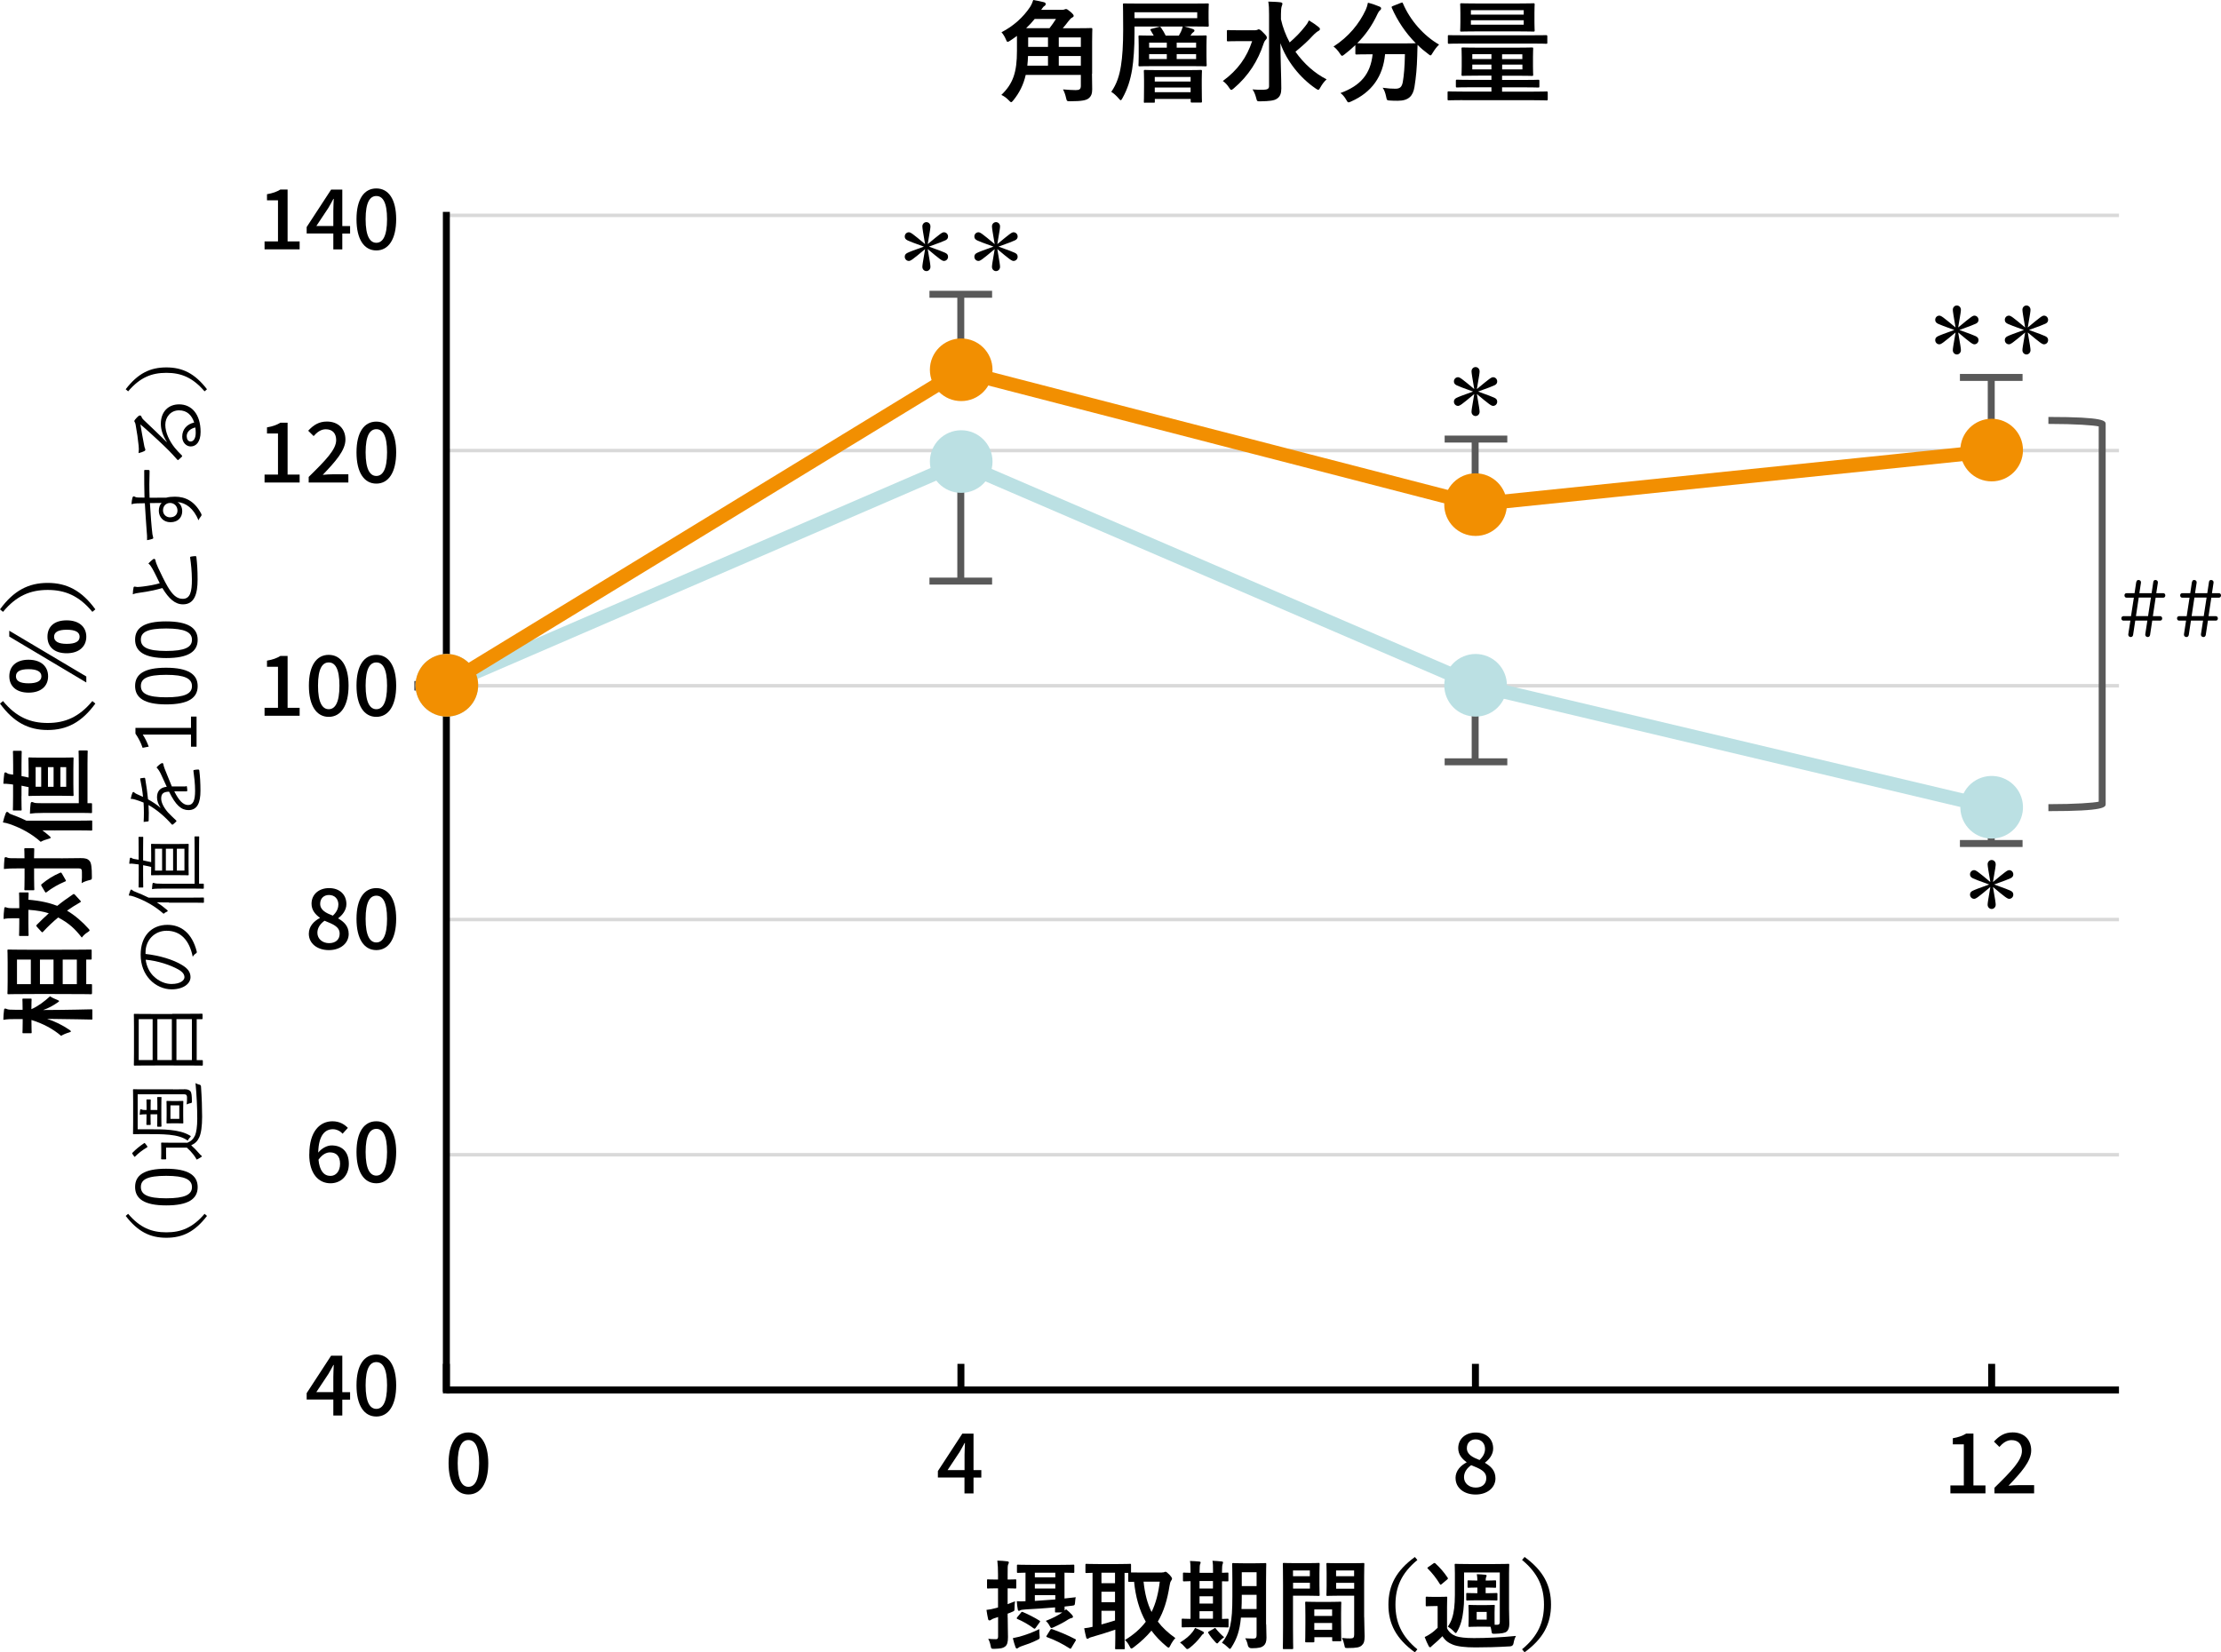 <?xml version="1.0" encoding="UTF-8"?>
<svg id="_レイヤー_2" data-name="レイヤー 2" xmlns="http://www.w3.org/2000/svg" viewBox="0 0 319.1 237.45">
  <defs>
    <style>
      .cls-1, .cls-2, .cls-3, .cls-4, .cls-5 {
        stroke-width: 0px;
      }

      .cls-2 {
        fill: #595959;
      }

      .cls-3 {
        fill: #d9d9d9;
      }

      .cls-4 {
        fill: #bbe0e3;
      }

      .cls-5 {
        fill: #f28f01;
      }
    </style>
  </defs>
  <g id="OL">
    <g>
      <g>
        <path class="cls-1" d="M13.28,146.37c0,.14-.01.15-.15.15-.25,0-3.03-.07-6.36-.1,1.12.36,2.2.9,3.21,1.58.14.1.21.17.21.22s-.07.1-.22.14c-.45.13-.88.31-1.19.5-1.15-.98-2.56-1.75-4.26-2.28v.32c0,1.02.03,1.36.03,1.44,0,.14-.01.15-.15.15h-1.02c-.14,0-.15-.01-.15-.15,0-.08.03-.42.03-1.44v-.45h-.87c-.87,0-1.32.01-1.91.11.01-.5.04-.95.1-1.4.01-.14.07-.22.14-.22.13,0,.2.04.29.08.17.07.39.1,1.36.1h.88c0-1.04-.03-1.37-.03-1.46,0-.14.01-.15.15-.15h1.02c.14,0,.15.01.15.15,0,.08-.03.41-.03,1.37.95-.41,1.89-1.13,2.68-1.85.29.2.64.36,1.08.53.15.07.22.11.22.15,0,.06-.07.11-.2.2-.64.45-1.33.83-2.09,1.09,3.71-.01,6.67-.1,6.92-.1.14,0,.15.01.15.15v1.13ZM13.21,142.73c0,.14-.01.15-.14.15-.08,0-1.01-.03-5.29-.03h-2.76c-2.77,0-3.7.03-3.8.03-.14,0-.15-.01-.15-.15,0-.1.03-.52.03-1.72v-2.69c0-1.21-.03-1.62-.03-1.71,0-.14.01-.15.15-.15.08,0,1.02.03,3.33.03h3.21c4.26,0,5.18-.03,5.27-.03.13,0,.14.01.14.15v1.15c0,.13-.01.14-.14.14h-.64v3.53h.69c.13,0,.14.01.14.17v1.13ZM4.43,141.43v-3.53h-1.99v3.53h1.99ZM7.69,137.9h-1.95v3.53h1.95v-3.53ZM11.04,137.9h-2.03v3.53h2.03v-3.53Z"/>
        <path class="cls-1" d="M5.29,133.17c-.06-.06-.07-.1-.07-.14s.01-.08.07-.13c.56-.56,1.13-1.12,1.72-1.65-.74-.24-1.68-.42-2.93-.5v1.92c0,1.2.03,1.61.03,1.69,0,.14-.01.15-.17.15h-1.05c-.14,0-.15-.01-.15-.15,0-.08.03-.49.03-1.69v-.71h-.9c-.62,0-.98.03-1.36.11.01-.52.03-.97.1-1.48,0-.14.06-.22.14-.22.1,0,.17.04.28.08.11.04.29.07.84.07h.9v-.41c0-1.22-.03-1.62-.03-1.71,0-.14.01-.15.15-.15h1.05c.15,0,.17.01.17.15,0,.07-.01.31-.03.9,1.71.14,3.04.45,4.15.88.71-.58,1.46-1.12,2.24-1.64.11-.08.15-.1.29.04l.76.83c.06.06.1.11.1.15s-.04.07-.13.13c-.64.36-1.26.76-1.86,1.18,1.13.66,2.25,1.65,3.04,2.54.13.14.2.22.2.29,0,.08-.1.15-.29.28-.34.2-.6.46-.83.76-.98-1.26-1.79-2.03-3.39-2.89-.74.6-1.46,1.29-2.17,2.05-.08.11-.13.11-.25-.01l-.64-.7ZM8.74,123.35c.98,0,2.04-.03,2.83-.03.71,0,1.02.08,1.32.43.22.29.31.87.31,2.23,0,.42.01.42-.42.52-.43.11-.77.24-1.05.42.04-.55.06-1.18.04-1.6,0-.41-.11-.52-.45-.52h-6.42v1.34c0,1.18.03,1.57.03,1.65,0,.14-.01.15-.15.15h-1.13c-.14,0-.15-.01-.15-.15,0-.08.03-.48.03-1.65v-1.34h-.99c-.9,0-1.34.01-1.98.08.01-.5.04-1.02.08-1.48.01-.14.08-.22.15-.22.13,0,.2.04.29.08.17.08.48.08,1.42.08h1.02c0-.88-.03-1.22-.03-1.29,0-.14.01-.15.15-.15h1.13c.14,0,.15.01.15.15,0,.07-.01.41-.03,1.29h3.84ZM5.97,127.33c-.08-.14-.08-.2.03-.28.76-.64,1.65-1.21,2.62-1.62.14-.06.18-.04.27.1l.52.9c.1.17.08.2-.06.25-.98.42-1.86.91-2.65,1.53-.13.1-.17.07-.25-.07l-.48-.8Z"/>
        <path class="cls-1" d="M7.94,119.34c-.53,0-1.2,0-1.85-.01.34.25.67.52.99.8.13.11.2.18.2.25,0,.06-.08.11-.25.15-.42.11-.9.28-1.18.45-1.25-1.12-2.75-1.96-4.45-2.55-.34-.11-.64-.2-.98-.24.11-.45.22-.87.39-1.29.06-.15.1-.22.21-.22.1,0,.15.04.25.14.08.1.21.17.57.29.69.25,1.34.53,1.96.83h7.17c1.37,0,2.06-.03,2.13-.03.14,0,.15.01.15.15v1.16c0,.13-.01.14-.15.14-.08,0-.76-.03-2.13-.03h-3.04ZM3.08,114.42c0,1.37.03,1.83.03,1.92,0,.14-.01.14-.17.14h-.95c-.13,0-.14,0-.14-.14,0-.08.03-.55.03-1.92v-1.67l-.41-.06c-.38-.04-.73-.07-.99-.06.03-.49.07-.97.13-1.42,0-.14.08-.21.17-.21.07,0,.15.04.22.1.1.07.21.13.41.15.15.03.32.06.48.07v-1.37c0-1.37-.03-1.82-.03-1.9,0-.14.01-.15.14-.15h.95c.15,0,.17.01.17.15,0,.08-.03.53-.03,1.9v1.58c.35.06.69.14,1.02.21v-1.15c0-1.11-.03-1.48-.03-1.57,0-.15.01-.17.15-.17.08,0,.53.03,1.53.03h3.15c.99,0,1.43-.03,1.51-.03.14,0,.15.01.15.17,0,.08-.03.46-.03,1.57v2.07c0,1.11.03,1.48.03,1.58,0,.14-.01.15-.15.15-.1,0-.52-.03-1.51-.03h-3.15c-.99,0-1.43.03-1.53.03-.14,0-.15-.01-.15-.15,0-.08.03-.38.03-1.12-.36-.08-.7-.14-1.02-.21v1.49ZM6.12,116.83c-.85,0-1.29.03-1.82.1.01-.53.04-.94.1-1.44.01-.14.1-.24.18-.24.1,0,.18.06.31.1.15.06.41.08,1.22.08h5.21v-5.6c0-1.32-.03-1.75-.03-1.83,0-.14.01-.15.17-.15h.99c.14,0,.15.01.15.15,0,.08-.03.52-.03,1.83v5.6h.5c.14,0,.15.01.15.15v1.12c0,.14-.01.15-.15.15-.08,0-.52-.03-1.48-.03h-5.48ZM5.92,113.06v-2.82h-.8v2.82h.8ZM7.7,110.25h-.81v2.82h.81v-2.82ZM8.68,110.25v2.82h.83v-2.82h-.83Z"/>
        <path class="cls-1" d="M.43,100.75c1.92,2.33,3.95,3.15,6.42,3.15s4.5-.83,6.42-3.15l.43.36c-1.96,2.69-4.09,3.8-6.85,3.8s-4.89-1.11-6.85-3.8l.43-.36Z"/>
        <path class="cls-1" d="M12.4,97.23v.85l-11.07-6.6v-.84l11.07,6.58ZM4.09,94.81c1.81,0,2.82.97,2.82,2.38s-1.01,2.35-2.8,2.35-2.77-.95-2.77-2.35.95-2.38,2.76-2.38ZM4.1,98.2c1.22,0,1.85-.34,1.85-1.01s-.63-1.02-1.85-1.02-1.81.34-1.81,1.02.6,1.01,1.81,1.01ZM9.58,89.15c1.81,0,2.82.97,2.82,2.35s-1.01,2.38-2.82,2.38-2.76-.95-2.76-2.38.95-2.35,2.76-2.35ZM9.59,92.53c1.22,0,1.85-.34,1.85-1.02s-.63-1.01-1.85-1.01-1.82.34-1.82,1.01.62,1.02,1.82,1.02Z"/>
        <path class="cls-1" d="M0,87.57c1.96-2.69,4.09-3.8,6.85-3.8s4.89,1.11,6.85,3.8l-.43.36c-1.92-2.33-3.95-3.15-6.42-3.15s-4.5.83-6.42,3.15l-.43-.36Z"/>
      </g>
      <g>
        <path class="cls-1" d="M18.41,174.44c1.71,2.01,3.39,2.66,5.49,2.66s3.78-.65,5.49-2.66l.35.3c-1.74,2.27-3.5,3.14-5.84,3.14s-4.1-.88-5.84-3.14l.35-.3Z"/>
        <path class="cls-1" d="M23.85,167.96c3.18,0,4.55.94,4.55,2.64s-1.34,2.63-4.52,2.63-4.47-.97-4.47-2.65,1.28-2.62,4.45-2.62ZM23.87,172.21c2.69,0,3.71-.53,3.71-1.61s-1.02-1.62-3.71-1.62-3.63.52-3.63,1.6.94,1.63,3.63,1.63Z"/>
        <path class="cls-1" d="M19.04,165.86c-.07-.11-.07-.12,0-.2.48-.5,1-.92,1.66-1.37.07-.05.1-.04.19.08l.23.3c.08.12.1.16,0,.22-.68.41-1.24.84-1.7,1.31-.07.07-.1.07-.18-.06l-.19-.28ZM24.91,156.56c.55,0,1.16-.02,1.68-.02.35,0,.62.1.79.31.13.18.19.65.19,1.39,0,.25,0,.26-.22.3-.22.04-.37.1-.53.18.04-.36.06-.7.05-1.02,0-.3-.1-.44-.42-.44h-6.67v5.03h1.5c1.13,0,2.22-.01,3.2.1,1.04.11,2,.32,2.79.79.1.06.14.08.14.12,0,.05-.05.1-.13.18-.14.14-.24.29-.31.44-.67-.5-1.57-.73-2.63-.84-1.01-.1-2.17-.1-3.32-.1h-.73c-.71,0-1.02.02-1.08.02-.08,0-.1-.01-.1-.1,0-.06.02-.47.02-1.63v-3.01c0-1.16-.02-1.56-.02-1.63,0-.08.01-.1.1-.1.06,0,.37.02,1.08.02h4.61ZM23.1,157.64c.08,0,.1.01.1.1,0,.07-.02.4-.02,1.22v1.61c0,.85.02,1.18.02,1.25,0,.08-.01.1-.1.1h-.42c-.08,0-.1-.01-.1-.1,0-.07.02-.4.02-1.25v-.43h-.97v.34c0,.74.02,1.02.02,1.09,0,.08-.01.1-.1.1h-.42c-.08,0-.1-.01-.1-.1,0-.07.02-.35.02-1.09v-.34h-.19c-.34,0-.56.01-.79.07.01-.25.04-.49.06-.68.01-.07.04-.12.1-.12s.08.01.16.05.2.06.44.06h.23v-.37c0-.72-.02-.98-.02-1.04,0-.1.01-.11.1-.11h.42c.08,0,.1.01.1.11,0,.06-.02.32-.02,1.04v.37h.97v-.55c0-.83-.02-1.15-.02-1.22,0-.08.01-.1.1-.1h.42ZM26.89,164.24c.58-.24.88-.54,1.14-1.08.18-.44.31-1.25.31-2.39,0-1.54-.08-3.35-.25-5.12.16.11.34.17.54.22q.24.04.25.28c.11,1.57.16,3.13.16,4.35,0,1.3-.14,2.36-.41,2.94-.25.55-.59.89-1.16,1.15.42.37.74.7,1.16,1.19.13.14.2.23.26.26.07.04.1.06.1.12,0,.05-.04.1-.11.14-.18.12-.4.24-.62.35-.13-.25-.28-.47-.47-.72-.28-.36-.56-.66-.94-1h-2.99v.79c0,.6.02.74.02.79,0,.08-.01.1-.11.1h-.52c-.08,0-.1-.01-.1-.1,0-.05.02-.19.02-.79v-.6c0-.6-.02-.76-.02-.82,0-.08.01-.1.1-.1.06,0,.37.02,1.13.02h2.49ZM25.45,158.23c.56,0,.73-.02.79-.02.08,0,.1.01.1.1,0,.06-.02.3-.02,1.04v.96c0,.74.02.97.02,1.04,0,.08-.01.1-.1.1-.07,0-.23-.02-.79-.02h-.64c-.56,0-.72.02-.79.02-.08,0-.1-.01-.1-.1,0-.07.02-.3.02-1.04v-.97c0-.73-.02-.97-.02-1.03,0-.08.01-.1.1-.1.06,0,.23.02.79.02h.64ZM24.49,158.85v1.94h1.27v-1.94h-1.27Z"/>
        <path class="cls-1" d="M24.75,145.7c3.55,0,4.19-.02,4.25-.02.08,0,.1.01.1.1v.59c0,.08-.01.1-.1.1h-.74v5.88h.78c.08,0,.1.01.1.11v.58c0,.08-.01.1-.1.1-.06,0-.71-.02-4.26-.02h-2.36c-2.36,0-3.02.02-3.09.02-.08,0-.1-.01-.1-.1,0-.07.02-.49.02-1.68v-3.87c0-1.2-.02-1.62-.02-1.69,0-.08.01-.1.1-.1.06,0,.72.02,2.77.02h2.66ZM19.93,146.46v5.88h2v-5.88h-2ZM22.61,146.46v5.88h2.08v-5.88h-2.08ZM25.35,146.46v5.88h2.22v-5.88h-2.22Z"/>
        <path class="cls-1" d="M20.89,137.09c2.03.22,4.02.83,5.24,1.58.88.52,1.24,1.06,1.24,1.76,0,.9-.98,1.75-2.72,1.75-1.1,0-2.28-.5-3.11-1.39-.83-.89-1.33-2.09-1.33-3.6,0-2.69,1.57-4.28,3.86-4.28,1.96,0,3.53,1.21,4.19,3.81.04.14.01.23-.13.31-.12.07-.3.23-.44.47-.47-2.38-1.75-3.74-3.75-3.74-1.77,0-3.03,1.38-3.03,3.09v.23ZM22.04,140.26c.79.8,1.77,1.15,2.59,1.15,1.31,0,1.87-.54,1.87-.97,0-.41-.26-.77-.88-1.12-1.08-.61-2.94-1.25-4.69-1.4.12.94.53,1.76,1.1,2.34Z"/>
        <path class="cls-1" d="M24.27,129.69c-.46,0-1.14,0-1.74-.02.49.31.97.67,1.45,1.08.08.07.12.12.12.16,0,.05-.04.07-.12.11-.19.08-.36.19-.47.3-1.32-1.15-2.64-1.88-4.21-2.45-.3-.11-.58-.17-.8-.18.06-.25.13-.49.23-.72.04-.08.07-.13.13-.13.07,0,.11.04.17.1.07.07.18.14.46.24.64.25,1.26.52,1.86.82h5.97c1.27,0,1.82-.02,1.88-.02.08,0,.1.01.1.1v.56c0,.08-.01.1-.1.1-.06,0-.61-.02-1.88-.02h-3.05ZM20.48,120.25c.08,0,.1.01.1.1,0,.06-.02.46-.02,1.67v1.63c.41.08.82.17,1.16.25v-1.19c0-.96-.02-1.27-.02-1.34,0-.08.01-.1.1-.1.07,0,.4.02,1.32.02h2.57c.92,0,1.25-.02,1.32-.02.08,0,.1.01.1.1,0,.07-.02.38-.02,1.34v1.64c0,.96.02,1.28.02,1.34,0,.08-.01.1-.1.1-.07,0-.4-.02-1.32-.02h-2.57c-.92,0-1.25.02-1.32.02-.08,0-.1-.01-.1-.1,0-.05.02-.34.02-1.1-.38-.1-.78-.18-1.16-.25v1.45c0,1.21.02,1.61.02,1.68s-.01.08-.1.08h-.49c-.07,0-.08-.01-.08-.08s.02-.47.02-1.68v-1.56l-.64-.08c-.26-.04-.44-.05-.72-.02.01-.24.05-.5.08-.73.02-.11.07-.14.13-.14.05,0,.1.02.16.06.08.06.18.1.32.12.2.04.43.06.66.11v-1.52c0-1.21-.02-1.61-.02-1.67,0-.08.01-.1.08-.1h.49ZM28.52,120.19c.08,0,.1.01.1.1,0,.06-.02.44-.02,1.63v5.07h.58c.08,0,.1.01.1.1v.53c0,.08-.01.1-.1.1-.07,0-.42-.02-1.28-.02h-4.51c-.8,0-1.14.01-1.55.08.01-.3.04-.53.07-.77.01-.08.06-.14.12-.14s.12.04.22.06c.13.04.4.07,1.12.07h4.59v-5.07c0-1.19-.02-1.57-.02-1.63,0-.08.01-.1.11-.1h.49ZM22.27,121.97v3.14h1.02v-3.14h-1.02ZM23.83,121.97v3.14h1.04v-3.14h-1.04ZM25.41,121.97v3.14h1.09v-3.14h-1.09Z"/>
        <path class="cls-1" d="M26.72,112.97c.1,0,.13.02.14.13.02.12.05.36.05.52,0,.07-.06.11-.14.11-.53,0-1.12,0-1.73-.01.66,1.32,1.27,1.97,1.99,1.97s1-.66,1-2.05c0-1-.12-1.98-.24-2.85-.01-.06,0-.11.08-.13.18-.04.42-.07.59-.07.11,0,.16.05.17.1.11.85.17,1.83.17,2.96,0,1.68-.43,2.77-1.72,2.77-1.01,0-1.82-.66-2.79-2.65-.82.02-1.14.3-1.13,1.01.01.52.31,1.2.97,1.97.41.43.72.72,1.16,1.14.08.07.08.12.02.18-.11.12-.34.32-.47.42-.07.04-.1.05-.17-.02-.95-1.09-2.11-2.09-3.33-2.78.05.74.05,1.47.02,2.23,0,.1-.04.12-.12.13-.14.02-.41.06-.6.07.05-.88.05-1.81-.01-2.78-.36-.14-.76-.31-1.2-.43-.2-.06-.38-.11-.65-.1.06-.35.17-.7.26-.9.06-.12.18-.12.26-.02.05.05.13.12.34.22.3.14.55.25.91.41-.08-.84-.22-1.7-.4-2.53-.02-.1-.02-.12.05-.14.17-.02.34-.06.53-.07.08,0,.12.02.14.16.17.95.3,1.97.4,2.93.73.41,1.29.79,1.79,1.22h.02c-.36-.52-.52-1.04-.52-1.51,0-.89.47-1.42,1.4-1.51-.26-.59-.58-1.27-.86-1.87-.17-.35-.36-.66-.61-.91.24-.28.55-.52.7-.59.18-.1.25,0,.28.12.02.14.08.38.19.66.38.91.66,1.67,1.03,2.54h2.01Z"/>
        <path class="cls-1" d="M27.44,104.61v-1.63h.8v4.33h-.8v-1.74h-6.93c.31.46.61,1.06.86,1.73l-.88.17c-.24-.73-.61-1.43-1.03-2.04v-.82h7.98Z"/>
        <path class="cls-1" d="M23.85,95.96c3.18,0,4.55.94,4.55,2.64s-1.34,2.63-4.52,2.63-4.47-.97-4.47-2.65,1.28-2.62,4.45-2.62ZM23.87,100.21c2.69,0,3.71-.53,3.71-1.61s-1.02-1.62-3.71-1.62-3.63.52-3.63,1.6.94,1.63,3.63,1.63Z"/>
        <path class="cls-1" d="M23.85,89.3c3.18,0,4.55.94,4.55,2.64s-1.34,2.63-4.52,2.63-4.47-.97-4.47-2.65,1.28-2.62,4.45-2.62ZM23.87,93.55c2.69,0,3.71-.53,3.71-1.61s-1.02-1.62-3.71-1.62-3.63.52-3.63,1.6.94,1.63,3.63,1.63Z"/>
        <path class="cls-1" d="M19.18,84.44c.02-.1.1-.14.16-.14.12,0,.23.06.42.06.26-.01.5-.04.77-.07.86-.11,1.67-.25,2.42-.47-.35-.71-.68-1.43-1.08-2.14-.22-.38-.34-.53-.55-.7.23-.24.46-.46.67-.61.14-.1.31-.07.34.14.05.3.22.7.38,1.06.41.88.9,1.91,1.37,2.72.71,1.21,1.33,1.77,2.17,1.77,1.07,0,1.33-1.01,1.32-2.82-.01-1.12-.12-2.19-.25-3.08-.01-.11.01-.14.11-.17.19-.04.42-.06.62-.07.11-.01.16.04.17.17.11.98.17,1.85.17,3.19,0,2.08-.46,3.57-2.1,3.57-1.15,0-2.04-.82-2.96-2.34-.89.26-2.12.52-3.07.64-.55.07-.85.13-1.18.26.01-.36.05-.73.11-.98Z"/>
        <path class="cls-1" d="M21.37,67.56c.11,0,.12.04.12.16-.04,1.28-.05,2.46,0,3.81.76,0,1.58,0,2.39-.01.37-.1.8-.14,1.26-.14,1.51,0,2.79.65,3.71,2.34.07.12.11.22.11.28,0,.07-.04.14-.1.22-.12.13-.26.35-.34.55-.71-1.72-1.81-2.51-3.02-2.62.46.26.68.78.68,1.32,0,.83-.55,1.58-1.69,1.58-1.02,0-1.67-.75-1.67-1.64,0-.46.13-.88.41-1.13-.59.01-1.13.01-1.69.02.1,1.71.22,3.33.36,4.47.04.29.12.43.12.53,0,.07-.04.12-.12.14-.16.07-.44.13-.77.19.02-.41-.01-.8-.07-1.51-.07-.97-.16-2.21-.25-3.8-.49.01-.73.01-1.12.02-.3.01-.49.04-.8.12.02-.36.08-.71.13-.91.04-.13.1-.22.18-.22.07,0,.13.04.22.08.08.05.17.07.32.08.26.02.49.02,1.02.02-.04-1.33-.04-2.51-.04-3.84,0-.11.01-.13.13-.13h.52ZM24.47,74.34c.66,0,1.03-.43,1.03-.97,0-.67-.52-1.09-1.06-1.09-.6,0-1.02.44-1.02,1.07,0,.53.4,1,1.04,1Z"/>
        <path class="cls-1" d="M23.96,63.48c-.56-.86-.85-1.71-.85-2.58,0-1.73,1.07-2.79,2.63-2.79,1.79,0,3.08,1.42,3.08,3.96,0,1.44-.65,2.09-1.42,2.09-.62,0-1.22-.55-1.22-1.4,0-1.08.7-1.81,1.72-2.04-.34-1.03-1.01-1.75-2.18-1.75s-1.97.94-1.97,2.08.61,2.37,1.36,3.3c.3.38.62.7.98,1.06.1.1.11.16.02.24-.14.14-.32.32-.48.44-.06.05-.11.04-.18-.05-.83-.95-1.44-1.56-2.67-2.71-.76-.7-1.52-1.42-2.61-2.34.16,1,.34,1.93.54,3,.02.16.06.3.11.42.04.08.06.18.06.23,0,.08-.05.14-.14.19-.22.11-.44.19-.83.29.05-.4.05-.73.01-1.06-.1-.95-.23-1.93-.43-2.99-.02-.14-.06-.29-.11-.37-.04-.05-.08-.12-.08-.17,0-.06.02-.12.1-.22.18-.23.36-.41.5-.52.07-.06.14-.08.2-.08.1,0,.18.06.23.18.05.16.13.29.42.56,1.13,1.07,1.97,1.87,3.19,3.07l.04-.04ZM26.83,62.72c0,.38.19.73.56.73.4,0,.73-.43.73-1.24,0-.26-.01-.5-.06-.78-.68.16-1.24.6-1.24,1.28Z"/>
        <path class="cls-1" d="M18.06,55.94c1.74-2.27,3.5-3.14,5.84-3.14s4.1.88,5.84,3.14l-.35.3c-1.72-2.01-3.39-2.66-5.49-2.66s-3.78.65-5.49,2.66l-.35-.3Z"/>
      </g>
      <g>
        <path class="cls-1" d="M144.78,232.45c0,1.34.04,2.1.04,2.8,0,.77-.11,1.15-.43,1.39-.31.22-.6.28-1.46.31-.5.01-.52.01-.6-.42-.08-.43-.22-.78-.35-1.02.32.04.63.06,1.13.06.2,0,.29-.1.29-.39v-2.8c-.18.06-.35.13-.52.17-.25.08-.41.17-.49.24-.07.06-.15.08-.24.08s-.15-.06-.18-.17c-.08-.36-.17-.84-.24-1.34.41-.04.81-.11,1.3-.25.11-.03.24-.06.36-.1v-2.75h-.22c-.87,0-1.13.03-1.22.03-.13,0-.14-.01-.14-.15v-1.02c0-.14.01-.15.14-.15.08,0,.35.03,1.22.03h.22v-.73c0-.9-.03-1.34-.1-1.99.5.01.95.04,1.42.1.14.01.24.08.24.15,0,.11-.06.2-.1.29-.08.17-.08.46-.08,1.42v.76c.74,0,1-.03,1.09-.03.14,0,.15.01.15.15v1.02c0,.14-.01.15-.15.15-.1,0-.35-.03-1.09-.03v2.28c.34-.13.7-.27,1.06-.42-.04.24-.07.66-.07,1.01s-.01.38-.29.49c-.22.1-.46.2-.7.28v.56ZM149.36,235.06c.04.43.03.45-.35.63-.76.38-1.46.63-2.23.88-.25.08-.36.15-.48.24-.08.06-.14.1-.21.1s-.14-.06-.18-.17c-.14-.39-.27-.81-.39-1.32.36-.07.64-.13.94-.21.88-.25,1.86-.59,2.87-1.09-.01.28-.01.6.03.94ZM146.67,231.78c.11-.15.15-.17.29-.11.74.31,1.67.78,2.38,1.23.07.04.1.07.1.11s-.03.08-.08.15l-.55.76c-.11.15-.14.18-.28.1-.8-.59-1.61-1.04-2.37-1.36-.1-.04-.11-.11-.01-.25l.52-.63ZM152.95,230.88c.01.28.01.46.01.57.07-.06.14-.11.21-.18.36.29.6.52.85.8.13.15.14.22.14.31,0,.07-.11.14-.2.15-.13.03-.29.08-.48.2-.52.35-1.19.71-2.09,1.12-.15.07-.25.11-.32.11-.11,0-.15-.1-.29-.35-.15-.28-.32-.49-.53-.67.92-.35,1.85-.83,2.37-1.21h-.9c-.13,0-.14-.01-.14-.17,0-.04.01-.22.01-.56-1.46.13-2.79.21-4.22.29-.5.03-.69.07-.78.13-.08.06-.14.07-.21.07s-.13-.06-.15-.2c-.06-.32-.13-.79-.14-1.18.36.03.78.03,1.25,0v-4.1c-.71.01-1.02.03-1.08.03-.14,0-.15-.01-.15-.15v-.88c0-.14.01-.15.15-.15.08,0,.56.03,1.9.03h4.13c1.34,0,1.82-.03,1.91-.03.14,0,.15.01.15.15v.88c0,.14-.01.15-.15.15-.07,0-.41-.01-1.26-.03v3.71c.52-.06,1.06-.11,1.62-.18-.06.18-.08.53-.11.83-.03.31-.06.34-.38.38l-1.13.13ZM151.62,226.68v-.66h-2.94v.66h2.94ZM151.62,228.29v-.66h-2.94v.66h2.94ZM151.62,229.24h-2.94v.83c.92-.06,1.91-.13,2.94-.21v-.62ZM150.88,234.26c.1-.17.15-.17.29-.13,1.11.39,2.35.92,3.31,1.43.07.03.1.06.1.1s-.01.1-.07.18l-.55.92c-.11.2-.14.21-.27.14-1-.64-2.09-1.21-3.25-1.62-.14-.06-.14-.1-.04-.25l.48-.77Z"/>
        <path class="cls-1" d="M166.91,225.98c.18,0,.28-.01.34-.04.07-.04.14-.06.21-.06.1,0,.24.1.59.45.21.24.34.42.34.53s-.07.22-.15.34c-.1.13-.15.38-.21.71-.32,2-.8,3.64-1.68,5.13.64.85,1.47,1.62,2.52,2.37-.22.22-.52.64-.73,1.08-.1.2-.15.29-.25.29-.07,0-.17-.07-.32-.2-.84-.7-1.55-1.44-2.14-2.24-.67.81-1.51,1.61-2.56,2.4-.15.11-.24.17-.31.17-.11,0-.17-.11-.28-.34-.18-.35-.39-.67-.66-.88,1.27-.77,2.25-1.64,3-2.63-.95-1.7-1.47-3.61-1.68-5.74-.43,0-.63.01-.69.01-.14,0-.15-.01-.15-.17v-1.12h-.53v9.34c0,.95.03,1.4.03,1.48,0,.14-.01.15-.15.15h-1.09c-.14,0-.15-.01-.15-.15,0-.1.03-.53.03-1.48v-1.18c-1.02.36-2.42.78-3.33,1.04-.28.07-.39.13-.45.17-.07.06-.14.1-.22.1s-.15-.06-.18-.18c-.1-.38-.21-.88-.29-1.33.49-.06.77-.1,1.2-.21v-7.76c-.56.01-.81.03-.87.03-.14,0-.15-.01-.15-.15v-1c0-.15.01-.17.15-.17.08,0,.5.03,1.72.03h2.79c1.23,0,1.65-.03,1.74-.03.14,0,.15.01.15.17v1.07c.22.01.64.01,1.43.01h3.03ZM160.2,227.52v-1.5h-1.95v1.5h1.95ZM160.2,230.25v-1.5h-1.95v1.5h1.95ZM160.2,231.49h-1.95v1.96c.64-.17,1.33-.38,1.95-.57v-1.39ZM164.3,227.3c.18,1.71.53,3.12,1.15,4.36.62-1.26.98-2.69,1.18-4.36h-2.33Z"/>
        <path class="cls-1" d="M170.89,236.84c-.14.1-.22.15-.31.15s-.17-.08-.31-.25c-.27-.32-.5-.53-.73-.69.81-.5,1.39-.98,1.82-1.55.15-.21.25-.36.34-.55.42.17.7.28,1.08.49.14.07.2.13.2.21,0,.07-.04.14-.15.2-.13.07-.18.18-.31.35-.43.57-1,1.15-1.62,1.64ZM171.68,233.84c-1.25,0-1.67.03-1.75.03-.14,0-.15-.01-.15-.15v-.95c0-.14.01-.15.15-.15.07,0,.35.03,1.12.03v-5.42c-.62.01-.87.03-.92.03-.15,0-.17-.01-.17-.14v-.97c0-.14.01-.15.17-.15.06,0,.31.03.92.03v-.24c0-.7-.01-1.08-.08-1.46.43.01.94.04,1.33.08.11.01.2.04.2.13,0,.1-.04.17-.08.27-.04.1-.07.35-.07.97v.25h1.93v-.27c0-.7-.01-1.06-.08-1.46.43.03.91.04,1.32.1.13.01.2.06.2.13,0,.1-.04.18-.07.27-.04.11-.08.36-.08.98v.25c.49-.01.73-.03.78-.03.13,0,.14.01.14.15v.97c0,.13-.01.14-.14.14-.06,0-.29-.01-.78-.01v5.41c.5-.01.74-.03.8-.03.13,0,.14.01.14.15v.95c0,.14-.01.15-.14.15-.08,0-.5-.03-1.71-.03h-2.96ZM174.27,228.29v-1.08h-1.93v1.08h1.93ZM174.27,230.45v-1.05h-1.93v1.05h1.93ZM174.27,232.63v-1.08h-1.93v1.08h1.93ZM174.41,234.04c.08-.06.14-.08.17-.08.04,0,.07.03.11.1.29.38.88.99,1.19,1.22-.28.2-.53.41-.77.69-.11.14-.17.21-.24.21-.06,0-.13-.06-.24-.17-.38-.41-.73-.83-1.01-1.3-.08-.13-.06-.18.06-.25l.73-.41ZM181.92,233.43c0,.66.04,1.37.04,1.93s-.13.91-.41,1.15c-.29.24-.67.36-1.72.36q-.46,0-.55-.43c-.07-.38-.22-.76-.38-1,.43.03.85.04,1.21.04.31,0,.43-.14.43-.49v-2.52h-2.25c-.18,1.96-.62,3.1-1.33,4.22-.11.18-.18.27-.25.27s-.14-.07-.28-.21c-.27-.27-.59-.52-.87-.66,1.19-1.54,1.5-2.84,1.5-6.67v-2.31c0-1.46-.03-2.23-.03-2.31,0-.15.01-.17.15-.17.1,0,.43.03,1.44.03h1.72c1.02,0,1.36-.03,1.44-.03.14,0,.15.01.15.17,0,.08-.03.85-.03,2.31v6.32ZM180.54,231.23v-2.04h-2.13v.25c0,.66-.01,1.26-.04,1.79h2.17ZM178.41,225.95v1.99h2.13v-1.99h-2.13Z"/>
        <path class="cls-1" d="M188.04,224.64c.91,0,1.33-.03,1.42-.03.13,0,.14.01.14.17,0,.08-.03.49-.03,1.33v1.74c0,.85.03,1.25.03,1.33,0,.15-.01.17-.14.17-.08,0-.5-.03-1.42-.03h-2.27v4.54c0,1.93.03,2.89.03,2.98,0,.14-.01.15-.15.15h-1.19c-.14,0-.15-.01-.15-.15,0-.1.03-1.05.03-2.98v-6.07c0-1.95-.03-2.93-.03-3.01,0-.15.01-.17.15-.17.1,0,.63.03,1.65.03h1.93ZM185.77,225.69v.83h2.42v-.83h-2.42ZM188.2,227.46h-2.42v.84h2.42v-.84ZM187.67,236.02c-.14,0-.15-.01-.15-.17,0-.08.03-.46.03-2.54v-1.23c0-1.23-.03-1.65-.03-1.75,0-.14.01-.15.15-.15.1,0,.43.03,1.5.03h1.89c1.06,0,1.4-.03,1.5-.03.14,0,.15.01.15.15,0,.08-.03.5-.03,1.51v1.39c0,2.03.03,2.41.03,2.48,0,.14-.01.15-.15.15h-1.01c-.14,0-.15-.01-.15-.15v-.43h-2.56v.57c0,.15-.01.17-.17.17h-.99ZM188.83,232.23h2.56v-.94h-2.56v.94ZM191.39,234.22v-.98h-2.56v.98h2.56ZM196,232.38c0,.98.06,2.1.06,2.79s-.1,1.01-.41,1.29c-.29.27-.69.38-2,.38-.42,0-.42.01-.5-.43-.08-.39-.2-.74-.34-1.02.43.06.88.07,1.18.07.46,0,.57-.13.57-.55v-5.59h-2.3c-1.09,0-1.46.03-1.54.03-.14,0-.15-.01-.15-.17,0-.08.03-.41.03-1.23v-1.93c0-.81-.03-1.15-.03-1.23,0-.15.01-.17.15-.17.08,0,.45.03,1.54.03h2.06c1.09,0,1.47-.03,1.55-.03.14,0,.15.01.15.17,0,.08-.03.66-.03,1.85v5.76ZM191.96,225.69v.83h2.59v-.83h-2.59ZM194.56,228.31v-.84h-2.59v.84h2.59Z"/>
        <path class="cls-1" d="M203.64,224.19c-2.33,1.92-3.15,3.95-3.15,6.42s.83,4.5,3.15,6.42l-.36.43c-2.69-1.96-3.8-4.09-3.8-6.85s1.11-4.89,3.8-6.85l.36.43Z"/>
        <path class="cls-1" d="M207.91,234.02c.29.57.69.87,1.26,1.11.52.18,1.37.28,2.59.28,1.79,0,3.95-.1,6.05-.31-.18.31-.29.66-.35,1.04q-.07.45-.52.46c-1.79.11-3.5.15-4.97.15s-2.59-.13-3.26-.41c-.64-.25-1.09-.6-1.47-1.2-.39.42-.79.77-1.28,1.19-.15.13-.25.21-.32.29-.06.07-.08.11-.18.11-.07,0-.14-.07-.2-.18-.2-.36-.38-.8-.57-1.29.35-.17.55-.28.81-.46.39-.25.7-.53,1.05-.87v-3.12h-.56c-.73,0-.91.03-.98.03-.15,0-.17-.01-.17-.17v-1.06c0-.14.01-.15.17-.15.07,0,.25.03.98.03h.78c.73,0,.94-.03,1.01-.03.14,0,.15.01.15.15,0,.08-.03.49-.03,1.36v3.05ZM205.93,224.69c.07-.06.13-.07.17-.07s.08.01.14.07c.62.57,1.23,1.26,1.74,2.03.08.13.07.17-.08.29l-.74.62c-.08.07-.14.11-.18.11s-.07-.03-.11-.1c-.52-.85-1.12-1.6-1.72-2.2-.11-.1-.1-.14.06-.24l.74-.52ZM213.46,230.67c.81,0,1.06-.03,1.16-.03.13,0,.14.01.14.15,0,.08-.03.32-.03.94v.98c0,.41,0,.64.01.79h.35c.28,0,.39-.1.39-.39v-7.13h-5.13v1.55c0,1.47.04,2.77-.1,3.87-.13,1.15-.36,2.14-.88,3.04-.1.17-.15.25-.21.25-.07,0-.14-.08-.29-.24-.27-.29-.59-.53-.85-.69.52-.73.78-1.58.91-2.66.13-1.09.1-2.48.1-4.15v-.83c0-.77-.03-1.15-.03-1.23,0-.14.01-.15.15-.15.08,0,.55.03,1.88.03h3.77c1.33,0,1.79-.03,1.89-.03.14,0,.15.01.15.15,0,.08-.03.46-.03,1.23v5.11c0,.64.04,1.54.04,2.12,0,.52-.11.9-.39,1.13-.24.2-.77.29-1.68.31-.43,0-.43.01-.49-.38-.04-.25-.08-.45-.14-.63-.17-.01-.41-.01-.73-.01h-1.13c-.81,0-1.06.03-1.16.03-.14,0-.15-.01-.15-.15,0-.1.03-.32.03-.94v-.98c0-.62-.03-.84-.03-.94,0-.14.01-.15.15-.15.1,0,.35.03,1.16.03h1.16ZM213.79,227.14c.55,0,.92-.03.99-.03.15,0,.17.01.17.14v.78c0,.14-.01.15-.17.15-.07,0-.45-.03-.99-.03h-.34v.81h.36c.69,0,1.09-.03,1.18-.03.14,0,.15.01.15.15v.78c0,.14-.01.15-.15.15-.08,0-.49-.03-1.18-.03h-1.75c-.74,0-1.16.03-1.25.03-.14,0-.15-.01-.15-.15v-.78c0-.14.01-.15.15-.15.08,0,.5.03,1.25.03h.2v-.81h-.15c-.63,0-1.02.03-1.11.03-.14,0-.15-.01-.15-.15v-.78c0-.13.01-.14.15-.14.08,0,.48.03,1.11.03h.15c0-.35-.03-.59-.08-.91.43.01.85.04,1.23.08.11.01.18.06.18.14,0,.07-.03.11-.07.2s-.07.2-.07.49h.34ZM213.6,231.65h-1.44v1.11h1.44v-1.11Z"/>
        <path class="cls-1" d="M219.04,223.75c2.69,1.96,3.8,4.09,3.8,6.85s-1.11,4.89-3.8,6.85l-.36-.43c2.33-1.92,3.15-3.95,3.15-6.42s-.83-4.5-3.15-6.42l.36-.43Z"/>
      </g>
      <g>
        <path class="cls-1" d="M156.89,10.58c0,.78.03,1.62.03,2.27,0,.59-.14.99-.51,1.28-.35.29-1.02.42-2.66.42-.45,0-.48,0-.59-.5-.1-.45-.24-.83-.43-1.2.75.06,1.38.1,1.82.1.54,0,.74-.13.74-.62v-1.57h-7.92c-.32,1.41-.91,2.58-1.76,3.63-.16.19-.24.29-.32.29-.1,0-.18-.08-.35-.26-.37-.38-.67-.59-1.07-.78,1.7-1.63,2.24-3.28,2.24-6.34v-2.14c-.32.24-.64.46-.99.69-.16.11-.27.16-.35.16-.1,0-.16-.11-.26-.37-.16-.4-.42-.78-.62-1.01,1.73-.88,3.14-2.18,4.1-3.62.22-.35.35-.67.46-1.01.67.11,1.1.21,1.55.32.18.06.24.14.24.26,0,.1-.06.21-.19.29-.11.06-.24.21-.46.54h2.99c.21,0,.27-.02.35-.05.11-.05.16-.06.24-.06.11,0,.26.08.66.42.35.32.43.43.43.56,0,.11-.08.18-.24.26-.13.06-.29.21-.51.5-.26.34-.53.69-.82,1.02h1.84c1.55,0,2.11-.03,2.23-.03.16,0,.18.02.18.18,0,.1-.03.66-.03,1.76v4.63ZM150.79,4.05c.34-.43.64-.88.93-1.33h-3.06c-.37.46-.78.91-1.23,1.33h3.36ZM150.57,9.44v-1.39h-2.87c-.02.5-.05.96-.1,1.39h2.96ZM150.57,6.74v-1.36h-2.85v1.36h2.85ZM152.12,5.38v1.36h3.17v-1.36h-3.17ZM155.29,9.44v-1.39h-3.17v1.39h3.17Z"/>
        <path class="cls-1" d="M169.37,5.12c.11-.21.22-.4.29-.54.1-.21.18-.43.27-.77h-6.93v.93c0,2.16-.14,3.95-.34,5.23-.26,1.54-.66,2.82-1.39,4.13-.11.21-.18.3-.26.3-.06,0-.14-.08-.29-.26-.34-.4-.74-.75-1.06-.94.77-1.1,1.17-2.32,1.39-3.73.21-1.31.32-2.98.32-5.2,0-2.42-.03-3.52-.03-3.62,0-.16.02-.16.19-.16.1,0,.66.02,2.19.02h7.57c1.55,0,2.1-.02,2.19-.02.18,0,.19,0,.19.16,0,.1-.03.34-.03,1.04v.94c0,.7.03.94.03,1.02,0,.16-.02.18-.19.18-.1,0-.64-.03-2.19-.03h-1.15c.46.11.88.24,1.26.38.13.05.21.11.21.21,0,.11-.08.19-.19.26-.11.06-.19.16-.29.34l-.1.13c1.5,0,2.07-.03,2.16-.03.16,0,.18.02.18.18,0,.1-.03.43-.03,1.28v1.54c0,.82.03,1.17.03,1.26,0,.16-.02.18-.18.18-.1,0-.66-.03-2.21-.03h-5.03c-1.55,0-2.1.03-2.19.03-.18,0-.19-.02-.19-.18,0-.1.03-.45.03-1.26v-1.54c0-.85-.03-1.18-.03-1.28,0-.16.02-.18.19-.18.08,0,.61.03,2,.03-.13-.24-.27-.48-.43-.74-.1-.16-.08-.19.13-.24l1.01-.27c.22-.06.22-.05.34.1.27.4.5.78.67,1.15h1.87ZM172.01,1.76h-9.01v.85h9.01v-.85ZM164.52,14.77c-.16,0-.18,0-.18-.16,0-.11.03-.43.03-2.22v-.83c0-.85-.03-1.22-.03-1.33,0-.16.02-.18.18-.18.1,0,.62.03,2.08.03h3.83c1.47,0,1.97-.03,2.08-.03.16,0,.18.02.18.18,0,.1-.03.46-.03,1.15v.99c0,1.76.03,2.1.03,2.19,0,.16-.02.18-.18.18h-1.26c-.16,0-.18-.02-.18-.18v-.34h-5.15v.38c0,.16-.02.16-.16.16h-1.23ZM167.64,6.85v-.72h-2.54v.72h2.54ZM167.64,8.48v-.7h-2.54v.7h2.54ZM165.91,11.72h5.15v-.66h-5.15v.66ZM171.06,13.25v-.67h-5.15v.67h5.15ZM169.06,6.13v.72h2.79v-.72h-2.79ZM171.85,7.78h-2.79v.7h2.79v-.7Z"/>
        <path class="cls-1" d="M180.26,4.35c.19,0,.29-.02.38-.06.08-.03.13-.08.19-.08.13,0,.32.1.67.48.43.43.51.54.51.72,0,.13-.05.21-.16.32-.11.11-.19.21-.32.58-.78,2.38-2.13,4.58-4.27,6.39-.18.14-.27.22-.35.22-.1,0-.18-.1-.32-.32-.27-.43-.58-.74-.9-.96,2.15-1.58,3.44-3.39,4.21-5.73h-1.79c-1.18,0-1.57.03-1.66.03-.16,0-.18-.02-.18-.18v-1.26c0-.16.02-.18.18-.18.1,0,.48.03,1.66.03h2.15ZM184.04,2.77c.26,1.17.69,2.29,1.25,3.33.88-.77,1.52-1.42,2.23-2.32.24-.29.38-.51.54-.85.56.34,1.01.64,1.36.93.18.14.22.21.22.32,0,.13-.1.21-.22.27-.19.1-.45.3-.85.72-.59.66-1.41,1.41-2.45,2.26,1.22,1.73,2.79,3.12,4.48,3.97-.32.29-.64.69-.9,1.17-.13.22-.19.34-.29.34-.08,0-.19-.06-.38-.19-2.23-1.52-4.16-3.92-5.07-6.51.02,2.34.13,4.99.13,6.51,0,.69-.16,1.17-.64,1.47-.38.27-1.09.35-2.35.37-.48,0-.5.02-.62-.48-.13-.51-.32-.96-.53-1.23.5.05,1.06.06,1.58.05.56-.02.8-.14.8-.51V2.05c0-.83-.02-1.28-.11-1.82.58.02,1.23.03,1.76.1.16.02.27.1.27.18,0,.16-.08.29-.11.42-.06.21-.1.53-.1,1.12v.74Z"/>
        <path class="cls-1" d="M201.27.42c.21-.1.24-.08.3.08,1.04,2.45,3.01,4.66,5.19,5.91-.29.26-.66.74-.93,1.2-.14.24-.21.35-.3.35-.08,0-.18-.08-.34-.21-.54-.4-1.06-.83-1.52-1.3-.03.46-.03,1.02-.05,1.58-.05,1.71-.16,2.99-.4,4.48-.21,1.26-.82,1.97-2.39,1.97-.4,0-.7,0-1.09-.03-.5-.03-.48-.03-.59-.56-.11-.54-.27-.98-.5-1.28.8.11,1.26.14,1.83.14.67,0,.94-.26,1.07-.99.16-.93.27-2.16.3-3.97h-2.85c-.3,3.2-1.91,5.47-4.87,6.79-.18.08-.29.13-.38.13-.13,0-.18-.11-.34-.38-.21-.38-.51-.74-.82-.96,2.91-1.06,4.32-2.75,4.62-5.57h-.19c-1.5,0-2.02.03-2.11.03-.16,0-.18-.02-.18-.18v-1.17c-.5.48-1.01.91-1.55,1.33-.18.13-.27.21-.35.21-.11,0-.18-.11-.34-.35-.26-.4-.62-.8-.9-.98,2.16-1.39,3.71-3.28,4.63-5.28.14-.32.24-.62.32-1.02.58.14,1.23.37,1.67.56.18.08.22.16.22.27,0,.1-.05.16-.13.24-.16.13-.26.27-.37.51-.8,1.73-1.78,3.09-2.93,4.24.22.02.78.03,2.02.03h4.31c1.39,0,1.92-.02,2.08-.03-1.49-1.5-2.64-3.25-3.44-5.07-.06-.18-.03-.19.14-.27l1.14-.45Z"/>
        <path class="cls-1" d="M210.13,14.39c-1.41,0-1.89.03-1.99.03-.14,0-.16-.02-.16-.18v-.93c0-.16.02-.18.16-.18.1,0,.58.03,1.99.03h4.15v-.62h-2.75c-1.55,0-2.08.03-2.18.03-.16,0-.18-.02-.18-.19v-.75c0-.16.02-.18.18-.18.1,0,.62.03,2.18.03h2.75v-.61h-1.89c-1.55,0-2.11.03-2.23.03-.16,0-.18-.02-.18-.18,0-.11.03-.4.03-1.15v-1.39c0-.78-.03-1.07-.03-1.18,0-.16.02-.18.18-.18.11,0,.67.03,2.23.03h5.49c1.55,0,2.11-.03,2.22-.03.16,0,.18.02.18.18,0,.1-.03.4-.03,1.17v1.41c0,.75.03,1.06.03,1.15,0,.16-.02.18-.18.18-.11,0-.67-.03-2.22-.03h-2.07v.61h3.01c1.54,0,2.06-.03,2.16-.03.18,0,.19.02.19.18v.75c0,.18-.02.19-.19.19-.1,0-.62-.03-2.16-.03h-3.01v.62h4.39c1.41,0,1.89-.03,1.99-.03.16,0,.18.02.18.18v.93c0,.16-.02.18-.18.18-.1,0-.58-.03-1.99-.03h-10.07ZM210.18,6.26c-1.41,0-1.91.03-2,.03-.14,0-.16-.02-.16-.18v-.9c0-.16.02-.16.16-.16.1,0,.59.02,2,.02h9.97c1.41,0,1.91-.02,2-.02q.16,0,.16.16v.9c0,.16,0,.18-.16.18-.1,0-.59-.03-2-.03h-9.97ZM218.09.5c1.57,0,2.13-.03,2.22-.03.16,0,.18.02.18.18,0,.1-.03.4-.03,1.18v1.36c0,.75.03,1.07.03,1.17,0,.16-.02.18-.18.18-.1,0-.66-.03-2.22-.03h-5.89c-1.57,0-2.13.03-2.22.03-.18,0-.19,0-.19-.16,0-.11.03-.42.03-1.17v-1.38c0-.78-.03-1.07-.03-1.18,0-.16.02-.18.19-.18.1,0,.66.03,2.22.03h5.89ZM211.33,1.46v.64h7.59v-.64h-7.59ZM218.92,2.91h-7.59v.64h7.59v-.64ZM214.28,8.48v-.69h-2.75v.69h2.75ZM214.28,9.97v-.69h-2.75v.69h2.75ZM215.81,7.8v.69h2.91v-.69h-2.91ZM218.73,9.28h-2.91v.69h2.91v-.69Z"/>
      </g>
      <g>
        <path class="cls-1" d="M47.89,201.13h-3.83v-.92l3.51-5.38h1.61v5.24h1.12v1.07h-1.12v2.28h-1.29v-2.28ZM47.89,200.06v-2.17c0-.48.04-1.25.06-1.73h-.05c-.22.43-.46.84-.71,1.28l-1.74,2.62h2.43Z"/>
        <path class="cls-1" d="M51.22,199.08c0-2.89,1.1-4.42,2.85-4.42s2.85,1.55,2.85,4.42-1.09,4.49-2.85,4.49-2.85-1.6-2.85-4.49ZM55.61,199.08c0-2.47-.64-3.33-1.54-3.33s-1.54.86-1.54,3.33.64,3.39,1.54,3.39,1.54-.92,1.54-3.39Z"/>
      </g>
      <g>
        <path class="cls-1" d="M44.44,165.89c0-3.38,1.58-4.75,3.33-4.75.98,0,1.7.42,2.21.95l-.76.84c-.32-.38-.86-.65-1.39-.65-1.12,0-2.05.84-2.11,3.36.52-.64,1.28-1.03,1.92-1.03,1.48,0,2.48.88,2.48,2.65s-1.2,2.79-2.64,2.79c-1.68,0-3.05-1.33-3.05-4.16ZM45.76,166.65c.14,1.59.78,2.34,1.72,2.34.77,0,1.38-.65,1.38-1.74s-.53-1.64-1.46-1.64c-.49,0-1.1.28-1.63,1.04Z"/>
        <path class="cls-1" d="M51.22,165.56c0-2.89,1.1-4.42,2.85-4.42s2.85,1.55,2.85,4.42-1.09,4.49-2.85,4.49-2.85-1.6-2.85-4.49ZM55.61,165.56c0-2.47-.64-3.33-1.54-3.33s-1.54.86-1.54,3.33.64,3.39,1.54,3.39,1.54-.92,1.54-3.39Z"/>
      </g>
      <g>
        <path class="cls-1" d="M44.37,134.18c0-1.09.77-1.82,1.58-2.25v-.05c-.66-.47-1.19-1.1-1.19-2,0-1.37,1.08-2.25,2.52-2.25,1.54,0,2.49.95,2.49,2.3,0,.89-.62,1.62-1.16,2.01v.06c.78.46,1.49,1.07,1.49,2.22,0,1.31-1.15,2.32-2.85,2.32s-2.88-.98-2.88-2.35ZM48.8,134.18c0-1.02-.97-1.37-2.17-1.86-.6.42-1.03,1.01-1.03,1.73,0,.88.73,1.49,1.68,1.49s1.52-.53,1.52-1.35ZM48.62,130.01c0-.79-.49-1.39-1.36-1.39-.72,0-1.26.48-1.26,1.26,0,.92.84,1.33,1.82,1.71.52-.48.79-1.01.79-1.58Z"/>
        <path class="cls-1" d="M51.22,132.05c0-2.89,1.1-4.42,2.85-4.42s2.85,1.55,2.85,4.42-1.09,4.49-2.85,4.49-2.85-1.6-2.85-4.49ZM55.61,132.05c0-2.47-.64-3.33-1.54-3.33s-1.54.86-1.54,3.33.64,3.39,1.54,3.39,1.54-.92,1.54-3.39Z"/>
      </g>
      <g>
        <path class="cls-1" d="M38.01,101.72h1.93v-5.9h-1.58v-.88c.83-.14,1.42-.36,1.92-.67h1.04v7.45h1.73v1.14h-5.04v-1.14Z"/>
        <path class="cls-1" d="M44.38,98.53c0-2.89,1.1-4.42,2.85-4.42s2.85,1.55,2.85,4.42-1.09,4.49-2.85,4.49-2.85-1.6-2.85-4.49ZM48.77,98.53c0-2.47-.64-3.33-1.54-3.33s-1.54.86-1.54,3.33.64,3.39,1.54,3.39,1.54-.92,1.54-3.39Z"/>
        <path class="cls-1" d="M51.22,98.53c0-2.89,1.1-4.42,2.85-4.42s2.85,1.55,2.85,4.42-1.09,4.49-2.85,4.49-2.85-1.6-2.85-4.49ZM55.61,98.53c0-2.47-.64-3.33-1.54-3.33s-1.54.86-1.54,3.33.64,3.39,1.54,3.39,1.54-.92,1.54-3.39Z"/>
      </g>
      <g>
        <path class="cls-1" d="M38.01,68.2h1.93v-5.9h-1.58v-.88c.83-.14,1.42-.36,1.92-.67h1.04v7.45h1.73v1.14h-5.04v-1.14Z"/>
        <path class="cls-1" d="M44.35,68.54c2.46-2.41,3.95-3.95,3.95-5.29,0-.94-.5-1.56-1.5-1.56-.7,0-1.27.44-1.74.98l-.78-.77c.76-.82,1.54-1.32,2.69-1.32,1.62,0,2.66,1.03,2.66,2.59s-1.43,3.15-3.26,5.07c.44-.05,1.01-.08,1.44-.08h2.24v1.18h-5.7v-.8Z"/>
        <path class="cls-1" d="M51.22,65.01c0-2.89,1.1-4.42,2.85-4.42s2.85,1.55,2.85,4.42-1.09,4.49-2.85,4.49-2.85-1.6-2.85-4.49ZM55.61,65.01c0-2.47-.64-3.33-1.54-3.33s-1.54.86-1.54,3.33.64,3.39,1.54,3.39,1.54-.92,1.54-3.39Z"/>
      </g>
      <g>
        <path class="cls-1" d="M38.01,34.69h1.93v-5.9h-1.58v-.88c.83-.14,1.42-.36,1.92-.67h1.04v7.45h1.73v1.14h-5.04v-1.14Z"/>
        <path class="cls-1" d="M47.89,33.55h-3.83v-.92l3.51-5.38h1.61v5.24h1.12v1.07h-1.12v2.28h-1.29v-2.28ZM47.89,32.48v-2.17c0-.48.04-1.25.06-1.73h-.05c-.22.43-.46.84-.71,1.28l-1.74,2.62h2.43Z"/>
        <path class="cls-1" d="M51.22,31.5c0-2.89,1.1-4.42,2.85-4.42s2.85,1.55,2.85,4.42-1.09,4.49-2.85,4.49-2.85-1.6-2.85-4.49ZM55.61,31.5c0-2.47-.64-3.33-1.54-3.33s-1.54.86-1.54,3.33.64,3.39,1.54,3.39,1.54-.92,1.54-3.39Z"/>
      </g>
      <path class="cls-1" d="M64.45,210.28c0-2.89,1.1-4.42,2.85-4.42s2.85,1.55,2.85,4.42-1.09,4.49-2.85,4.49-2.85-1.6-2.85-4.49ZM68.84,210.28c0-2.47-.64-3.33-1.54-3.33s-1.54.86-1.54,3.33.64,3.39,1.54,3.39,1.54-.92,1.54-3.39Z"/>
      <path class="cls-1" d="M138.58,212.33h-3.83v-.92l3.51-5.38h1.61v5.24h1.12v1.07h-1.12v2.28h-1.3v-2.28ZM138.58,211.27v-2.17c0-.48.04-1.25.06-1.73h-.05c-.22.43-.46.84-.71,1.28l-1.74,2.62h2.43Z"/>
      <path class="cls-1" d="M209.12,212.42c0-1.09.77-1.82,1.58-2.25v-.05c-.66-.47-1.19-1.1-1.19-2,0-1.37,1.08-2.25,2.52-2.25,1.54,0,2.5.95,2.5,2.3,0,.89-.62,1.62-1.16,2.01v.06c.78.46,1.49,1.07,1.49,2.22,0,1.31-1.15,2.32-2.85,2.32s-2.88-.98-2.88-2.35ZM213.54,212.42c0-1.02-.97-1.37-2.17-1.86-.6.42-1.03,1.01-1.03,1.73,0,.88.73,1.49,1.68,1.49s1.52-.53,1.52-1.35ZM213.36,208.24c0-.79-.49-1.39-1.35-1.39-.72,0-1.26.48-1.26,1.26,0,.92.84,1.33,1.82,1.71.52-.48.79-1.01.79-1.58Z"/>
      <g>
        <path class="cls-1" d="M280.22,213.47h1.93v-5.9h-1.58v-.88c.83-.14,1.42-.36,1.92-.67h1.04v7.45h1.73v1.14h-5.04v-1.14Z"/>
        <path class="cls-1" d="M286.55,213.81c2.46-2.41,3.95-3.95,3.95-5.29,0-.94-.5-1.56-1.5-1.56-.7,0-1.27.44-1.74.98l-.78-.77c.75-.82,1.54-1.32,2.69-1.32,1.62,0,2.66,1.03,2.66,2.59s-1.43,3.15-3.26,5.07c.44-.05,1.01-.08,1.44-.08h2.24v1.18h-5.7v-.8Z"/>
      </g>
      <path class="cls-3" d="M304.44,166.2H64.13v-.5h240.31v.5ZM304.44,132.4H64.13v-.5h240.31v.5ZM304.44,98.8H64.13v-.5h240.31v.5ZM304.44,65H64.13v-.5h240.31v.5ZM304.44,31.2H64.13v-.5h240.31v.5Z"/>
      <rect class="cls-1" x="63.63" y="30.45" width="1" height="169.79"/>
      <rect class="cls-1" x="64.13" y="199.25" width="240.31" height="1"/>
      <path class="cls-1" d="M286.65,200h-1v-4h1v4ZM212.48,200h-1v-4h1v4ZM138.56,200h-1v-4h1v4ZM64.63,200h-1v-4h1v4Z"/>
      <rect class="cls-2" x="59.55" y="97.88" width="8.94" height="1.34"/>
      <polygon class="cls-2" points="142.54 84.01 133.54 84.01 133.54 83.01 137.54 83.01 137.54 66.4 138.54 66.4 138.54 83.01 142.54 83.01 142.54 84.01"/>
      <polygon class="cls-2" points="216.56 109.98 207.56 109.98 207.56 108.98 211.44 108.98 211.44 98.55 212.44 98.55 212.44 108.98 216.56 108.98 216.56 109.98"/>
      <polygon class="cls-2" points="290.59 121.72 281.59 121.72 281.59 120.72 285.59 120.72 285.59 116.07 286.59 116.07 286.59 120.72 290.59 120.72 290.59 121.72"/>
      <rect class="cls-2" x="59.55" y="97.88" width="8.94" height="1.34"/>
      <polygon class="cls-2" points="138.54 53.21 137.54 53.21 137.54 42.79 133.54 42.79 133.54 41.79 142.54 41.79 142.54 42.79 138.54 42.79 138.54 53.21"/>
      <polygon class="cls-2" points="212.44 72.58 211.44 72.58 211.44 63.6 207.56 63.6 207.56 62.6 216.56 62.6 216.56 63.6 212.44 63.6 212.44 72.58"/>
      <polygon class="cls-2" points="286.59 64.75 285.59 64.75 285.59 54.74 281.59 54.74 281.59 53.74 290.59 53.74 290.59 54.74 286.59 54.74 286.59 64.75"/>
      <path class="cls-4" d="M285.97,116.97c-.08,0-.15,0-.23-.03l-73.9-17.52c-.06-.01-.11-.03-.17-.05l-73.75-31.77-73.51,31.77c-.51.22-1.1-.01-1.31-.52-.22-.51.01-1.1.52-1.31l73.91-31.94c.25-.11.54-.11.79,0l74.07,31.91,73.82,17.5c.54.13.87.67.74,1.2-.11.46-.52.77-.97.77Z"/>
      <circle class="cls-4" cx="64.2" cy="98.48" r="4.5" transform="translate(-51.35 120.11) rotate(-67.5)"/>
      <path class="cls-4" d="M142.6,66.33c0,2.48-2,4.5-4.5,4.5s-4.5-2.02-4.5-4.5,2.02-4.5,4.5-4.5,4.5,2.02,4.5,4.5Z"/>
      <circle class="cls-4" cx="212" cy="98.48" r="4.5" transform="translate(39.89 256.66) rotate(-67.5)"/>
      <circle class="cls-4" cx="286.15" cy="116" r="4.5" transform="translate(37.03 298.43) rotate(-58.28)"/>
      <path class="cls-5" d="M64.01,99.45c-.34,0-.67-.17-.85-.48-.29-.47-.14-1.09.33-1.38l73.9-45.13c.23-.14.51-.18.77-.11l73.97,19.12,73.73-7.61c.55-.05,1.04.34,1.1.89.06.55-.34,1.04-.89,1.1l-73.9,7.63c-.12.01-.24,0-.35-.03l-73.74-19.06-73.54,44.91c-.16.1-.34.15-.52.15Z"/>
      <circle class="cls-5" cx="64.2" cy="98.48" r="4.5" transform="translate(-51.35 120.11) rotate(-67.5)"/>
      <path class="cls-5" d="M142.6,53.14c0,2.48-2,4.5-4.5,4.5s-4.5-2.02-4.5-4.5,2.02-4.5,4.5-4.5,4.5,2.02,4.5,4.5Z"/>
      <path class="cls-5" d="M216.5,72.52c0,2.48-2,4.5-4.5,4.5s-4.5-2.02-4.5-4.5,2.02-4.5,4.5-4.5,4.5,2.02,4.5,4.5Z"/>
      <path class="cls-5" d="M290.65,64.68c0,2.48-2,4.5-4.5,4.5s-4.5-2.02-4.5-4.5,2.02-4.5,4.5-4.5,4.5,2.02,4.5,4.5Z"/>
      <path class="cls-2" d="M294.3,116.57v-1c3.97,0,6.47-.2,7.23-.36v-53.93c-.75-.16-3.26-.36-7.23-.36v-1c8.23,0,8.23.58,8.23,1.05v54.55c0,.47,0,1.05-8.23,1.05Z"/>
      <g>
        <path class="cls-1" d="M280.96,47.78c-1.79,1.5-2.07,1.7-2.33,1.7-.33,0-.59-.27-.59-.61,0-.24.12-.42.37-.54.32-.16.82-.35,2.38-.91-1.45-.52-2-.73-2.32-.88-.31-.15-.43-.31-.43-.58,0-.33.26-.6.59-.6.26,0,.55.21,2.33,1.7-.29-1.69-.39-2.31-.39-2.55,0-.34.26-.61.58-.61s.58.27.58.61c0,.22-.05.57-.33,2.18l-.06.37c1.82-1.51,2.07-1.7,2.33-1.7.33,0,.59.27.59.61,0,.24-.12.42-.37.54-.3.15-.91.38-2.38.91,1.61.58,1.96.72,2.32.88.31.14.43.31.43.58,0,.33-.26.6-.59.6-.26,0-.57-.22-2.33-1.7.31,1.78.39,2.32.39,2.55,0,.34-.26.61-.58.61s-.58-.27-.58-.6c0-.24.06-.62.33-2.19l.06-.37Z"/>
        <path class="cls-1" d="M290.96,47.78c-1.79,1.5-2.07,1.7-2.33,1.7-.33,0-.59-.27-.59-.61,0-.24.12-.42.37-.54.32-.16.82-.35,2.38-.91-1.45-.52-2-.73-2.32-.88-.31-.15-.43-.31-.43-.58,0-.33.26-.6.59-.6.26,0,.55.21,2.33,1.7-.29-1.69-.39-2.31-.39-2.55,0-.34.26-.61.58-.61s.58.27.58.61c0,.22-.05.57-.33,2.18l-.06.37c1.82-1.51,2.07-1.7,2.33-1.7.33,0,.59.27.59.61,0,.24-.12.42-.37.54-.3.15-.91.38-2.38.91,1.61.58,1.96.72,2.32.88.31.14.43.31.43.58,0,.33-.26.6-.59.6-.26,0-.57-.22-2.33-1.7.31,1.78.39,2.32.39,2.55,0,.34-.26.61-.58.61s-.58-.27-.58-.6c0-.24.06-.62.33-2.19l.06-.37Z"/>
      </g>
      <g>
        <path class="cls-1" d="M132.91,35.8c-1.79,1.5-2.07,1.7-2.33,1.7-.33,0-.59-.27-.59-.61,0-.24.12-.42.37-.54.32-.16.82-.35,2.38-.91-1.45-.52-2-.73-2.32-.88-.31-.15-.43-.31-.43-.58,0-.33.26-.6.59-.6.26,0,.55.21,2.33,1.7-.29-1.69-.39-2.31-.39-2.55,0-.34.26-.61.58-.61s.58.27.58.61c0,.22-.05.57-.33,2.18l-.06.37c1.82-1.51,2.07-1.7,2.33-1.7.33,0,.59.27.59.61,0,.24-.12.42-.37.54-.3.15-.91.38-2.38.91,1.61.58,1.96.72,2.32.88.31.14.43.31.43.58,0,.33-.26.6-.59.6-.26,0-.57-.22-2.33-1.7.31,1.78.39,2.32.39,2.55,0,.34-.26.61-.58.61s-.58-.27-.58-.6c0-.24.06-.62.33-2.19l.06-.37Z"/>
        <path class="cls-1" d="M142.91,35.8c-1.79,1.5-2.07,1.7-2.33,1.7-.33,0-.59-.27-.59-.61,0-.24.12-.42.37-.54.32-.16.82-.35,2.38-.91-1.45-.52-2-.73-2.32-.88-.31-.15-.43-.31-.43-.58,0-.33.26-.6.59-.6.26,0,.55.21,2.33,1.7-.29-1.69-.39-2.31-.39-2.55,0-.34.26-.61.58-.61s.58.27.58.61c0,.22-.05.57-.33,2.18l-.06.37c1.82-1.51,2.07-1.7,2.33-1.7.33,0,.59.27.59.61,0,.24-.12.42-.37.54-.3.15-.91.38-2.38.91,1.61.58,1.96.72,2.32.88.31.14.43.31.43.58,0,.33-.26.6-.59.6-.26,0-.57-.22-2.33-1.7.31,1.78.39,2.32.39,2.55,0,.34-.26.61-.58.61s-.58-.27-.58-.6c0-.24.06-.62.33-2.19l.06-.37Z"/>
      </g>
      <path class="cls-1" d="M211.81,56.63c-1.79,1.5-2.07,1.7-2.33,1.7-.33,0-.59-.27-.59-.61,0-.24.12-.42.37-.54.32-.16.82-.35,2.38-.91-1.45-.52-2-.73-2.32-.88-.31-.15-.43-.31-.43-.58,0-.33.26-.6.59-.6.26,0,.55.21,2.33,1.7-.29-1.69-.39-2.31-.39-2.55,0-.34.26-.61.58-.61s.58.27.58.61c0,.22-.05.57-.33,2.18l-.06.37c1.82-1.51,2.07-1.7,2.33-1.7.33,0,.59.27.59.61,0,.24-.12.42-.37.54-.3.15-.91.38-2.38.91,1.61.58,1.96.72,2.32.88.31.14.43.31.43.58,0,.33-.26.6-.59.6-.26,0-.57-.22-2.33-1.7.31,1.78.39,2.32.39,2.55,0,.34-.26.61-.58.61s-.58-.27-.58-.6c0-.24.06-.62.33-2.19l.06-.37Z"/>
      <path class="cls-1" d="M285.96,127.47c-1.79,1.5-2.07,1.7-2.33,1.7-.33,0-.59-.27-.59-.61,0-.24.12-.42.37-.54.32-.16.82-.35,2.38-.91-1.45-.52-2-.73-2.32-.88-.31-.15-.43-.31-.43-.58,0-.33.26-.6.59-.6.26,0,.55.21,2.33,1.7-.29-1.69-.39-2.31-.39-2.55,0-.34.26-.61.58-.61s.58.27.58.61c0,.22-.05.57-.33,2.18l-.06.37c1.82-1.51,2.07-1.7,2.33-1.7.33,0,.59.27.59.61,0,.24-.12.42-.37.54-.3.15-.91.38-2.38.91,1.61.58,1.96.72,2.32.88.31.14.43.31.43.58,0,.33-.26.6-.59.6-.26,0-.57-.22-2.33-1.7.31,1.78.39,2.32.39,2.55,0,.34-.26.61-.58.61s-.58-.27-.58-.6c0-.24.06-.62.33-2.19l.06-.37Z"/>
      <g>
        <path class="cls-1" d="M306.94,83.65c.03-.2.13-.3.3-.3.24,0,.39.17.36.39l-.23,1.51h1.76l.24-1.6c.03-.2.13-.3.3-.3.24,0,.39.17.36.39l-.23,1.51h1.02c.16,0,.28.13.28.32,0,.18-.12.32-.28.32h-1.11l-.4,2.66h1.05c.17,0,.29.14.29.33,0,.18-.12.31-.29.31h-1.14l-.31,2.05c-.03.19-.16.31-.33.31-.2,0-.36-.14-.36-.32,0,0,0-.05,0-.09l.3-1.95h-1.74l-.31,2.05c-.03.19-.16.31-.33.31-.2,0-.36-.14-.36-.32,0,0,0-.05,0-.09l.3-1.95h-1.01c-.16,0-.29-.14-.29-.32s.12-.32.29-.32h1.1l.41-2.66h-1.07c-.16,0-.28-.14-.28-.33,0-.18.12-.31.28-.31h1.17l.24-1.6ZM306.88,88.54h1.74l.41-2.66h-1.75l-.4,2.66Z"/>
        <path class="cls-1" d="M314.94,83.65c.03-.2.13-.3.3-.3.24,0,.39.17.36.39l-.23,1.51h1.76l.24-1.6c.03-.2.13-.3.3-.3.24,0,.39.17.36.39l-.23,1.51h1.02c.16,0,.28.13.28.32,0,.18-.12.32-.28.32h-1.11l-.4,2.66h1.05c.17,0,.29.14.29.33,0,.18-.12.31-.29.31h-1.14l-.31,2.05c-.03.19-.16.31-.33.31-.2,0-.36-.14-.36-.32,0,0,0-.05,0-.09l.3-1.95h-1.74l-.31,2.05c-.03.19-.16.31-.33.31-.2,0-.36-.14-.36-.32,0,0,0-.05,0-.09l.3-1.95h-1.01c-.16,0-.29-.14-.29-.32s.12-.32.29-.32h1.1l.41-2.66h-1.07c-.16,0-.28-.14-.28-.33,0-.18.12-.31.28-.31h1.17l.24-1.6ZM314.88,88.54h1.74l.41-2.66h-1.75l-.4,2.66Z"/>
      </g>
    </g>
  </g>
</svg>